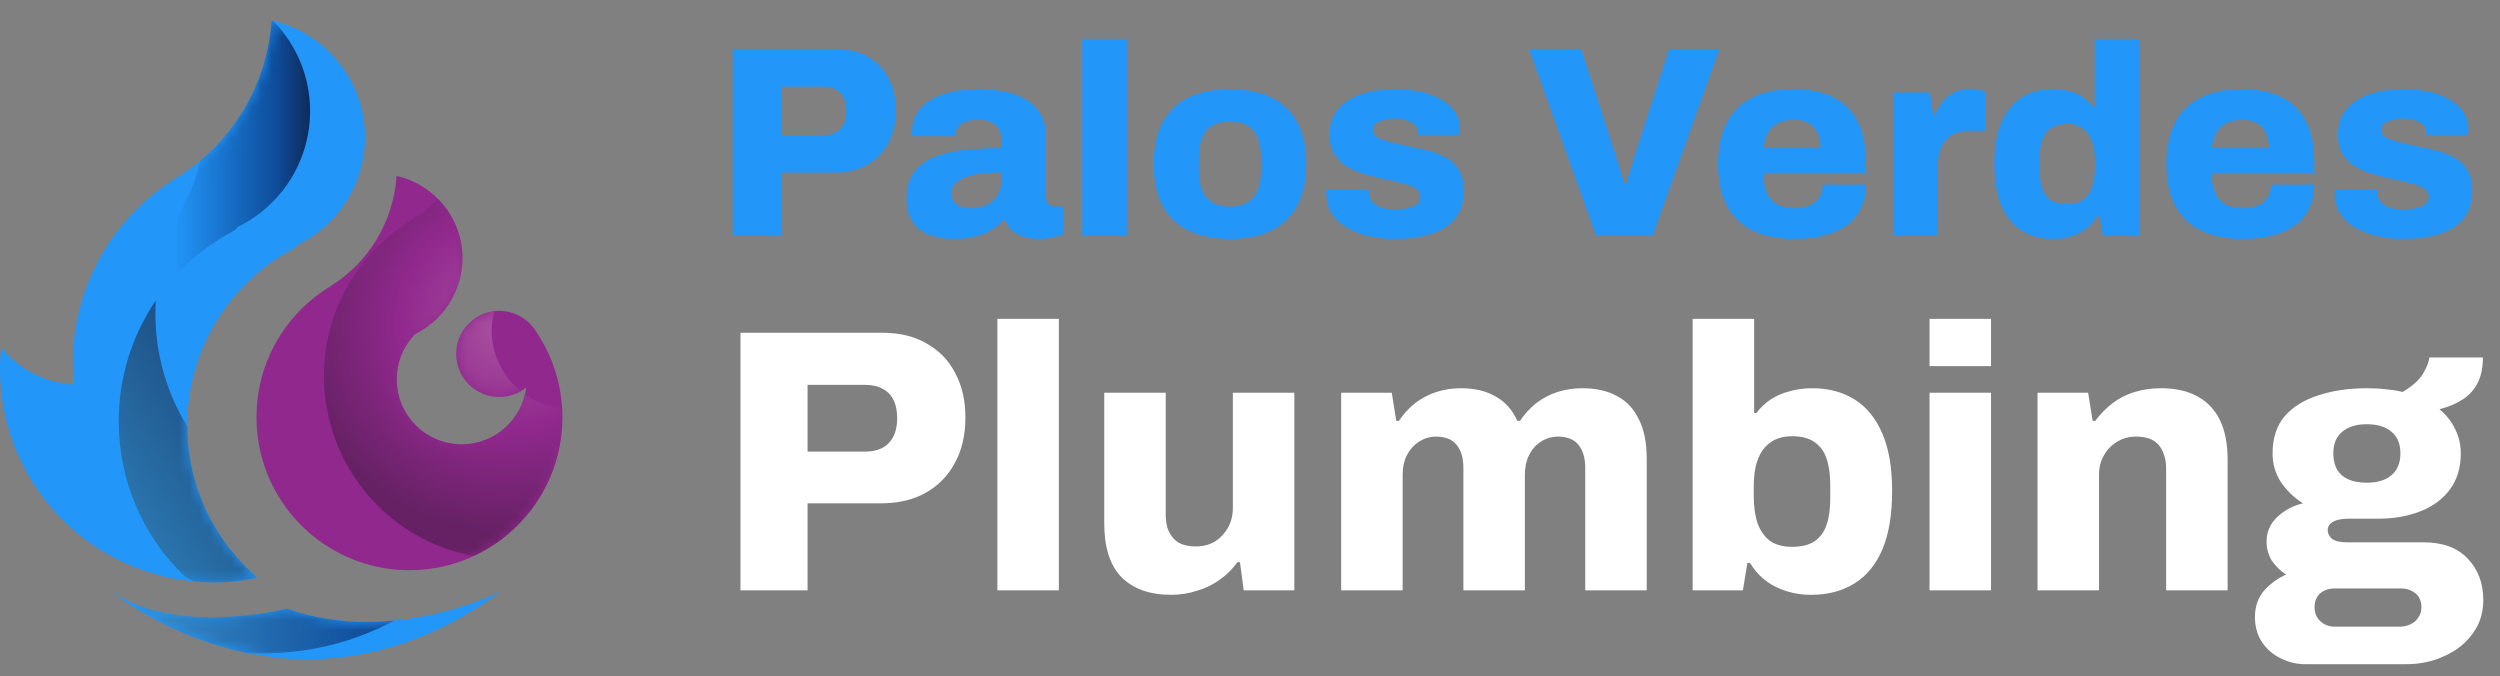 <svg xmlns="http://www.w3.org/2000/svg" width="244" height="66" viewBox="0 0 244 66" fill="none"><rect x="0" y="0" width="244" height="66" fill="#808080" stroke="none"/><path d="M52.434 32.524C52.367 32.426 52.304 32.326 52.236 32.229C52.203 32.182 52.171 32.133 52.137 32.085L52.131 32.077C52.116 32.054 52.1 32.034 52.085 32.011C51.318 30.997 50.101 30.341 48.73 30.341C47.985 30.341 47.285 30.535 46.679 30.876C46.472 30.991 46.278 31.126 46.096 31.274C45.142 32.043 44.53 33.22 44.53 34.541C44.53 36.86 46.41 38.741 48.73 38.741C49.727 38.741 50.643 38.392 51.364 37.812C50.972 40.944 48.303 43.367 45.067 43.367C41.559 43.367 38.718 40.524 38.718 37.017C38.718 35.406 39.319 33.935 40.309 32.816C40.374 32.742 40.439 32.671 40.507 32.601C41.258 32.234 41.944 31.757 42.545 31.189C43.8 30.008 44.681 28.436 45 26.668C45.086 26.192 45.132 25.703 45.132 25.201C45.132 21.277 42.383 17.996 38.708 17.174C38.397 21.735 35.876 25.726 32.184 27.978C32.341 27.883 32.497 27.792 32.658 27.702C31.689 28.245 30.788 28.894 29.969 29.633C26.938 32.364 25.033 36.321 25.033 40.723C25.033 48.203 30.537 54.399 37.716 55.482C38.448 55.591 39.197 55.65 39.96 55.65C48.205 55.65 54.888 48.967 54.888 40.723C54.888 37.694 53.983 34.878 52.434 32.524Z" fill="#91288E"></path><mask id="mask0_1443_11" style="mask-type:luminance" maskUnits="userSpaceOnUse" x="25" y="17" width="30" height="39"><path d="M52.431 32.524C52.364 32.426 52.301 32.326 52.233 32.229C52.2 32.182 52.168 32.133 52.135 32.085L52.128 32.077C52.113 32.054 52.097 32.034 52.082 32.011C51.315 30.997 50.098 30.341 48.727 30.341C47.982 30.341 47.282 30.535 46.676 30.876C46.469 30.991 46.275 31.126 46.093 31.274C45.139 32.043 44.527 33.22 44.527 34.541C44.527 36.86 46.407 38.741 48.727 38.741C49.724 38.741 50.64 38.392 51.361 37.812C50.969 40.944 48.3 43.367 45.064 43.367C41.556 43.367 38.715 40.524 38.715 37.017C38.715 35.406 39.316 33.935 40.306 32.816C40.371 32.742 40.436 32.671 40.504 32.601C41.255 32.234 41.941 31.757 42.542 31.189C43.797 30.008 44.678 28.436 44.997 26.668C45.083 26.192 45.129 25.703 45.129 25.201C45.129 21.277 42.38 17.996 38.705 17.174C38.394 21.735 35.873 25.726 32.181 27.978C32.338 27.883 32.495 27.792 32.655 27.702C31.686 28.245 30.785 28.894 29.966 29.633C26.935 32.364 25.03 36.321 25.03 40.723C25.03 48.203 30.534 54.399 37.713 55.482C38.445 55.591 39.194 55.65 39.957 55.65C48.202 55.65 54.885 48.967 54.885 40.723C54.885 37.694 53.98 34.878 52.431 32.524Z" fill="white"></path></mask><g mask="url(#mask0_1443_11)"><path fill-rule="evenodd" clip-rule="evenodd" d="M46.232 54.272C37.917 52.743 31.617 45.459 31.617 36.702C31.617 31.434 33.898 26.699 37.526 23.43C38.505 22.547 39.584 21.77 40.742 21.119C40.558 21.222 40.377 21.328 40.198 21.437C41.131 20.866 41.999 20.203 42.795 19.46C44.241 20.942 45.131 22.967 45.131 25.201C45.131 25.703 45.085 26.192 44.999 26.668C44.681 28.436 43.799 30.008 42.544 31.189C41.943 31.757 41.257 32.234 40.507 32.601C40.438 32.671 40.373 32.742 40.309 32.816C39.318 33.935 38.717 35.406 38.717 37.017C38.717 40.524 41.559 43.367 45.066 43.367C48.062 43.367 50.572 41.29 51.239 38.497C52.284 39.229 53.523 39.705 54.861 39.833C54.88 40.127 54.887 40.424 54.887 40.723C54.887 46.727 51.344 51.903 46.232 54.272Z" fill="url(#paint0_radial_1443_11)"></path><path fill-rule="evenodd" clip-rule="evenodd" d="M48.73 38.741C46.41 38.741 44.529 36.86 44.529 34.541C44.529 33.22 45.142 32.043 46.095 31.274C46.277 31.126 46.471 30.991 46.678 30.876C47.148 30.612 47.675 30.436 48.234 30.37C48.078 30.976 47.995 31.613 47.995 32.269C47.995 34.658 49.099 36.789 50.822 38.183C50.206 38.538 49.492 38.741 48.73 38.741ZM40.178 21.45C40.184 21.445 40.192 21.441 40.198 21.437C40.192 21.441 40.184 21.445 40.178 21.45Z" fill="url(#paint1_radial_1443_11)"></path></g><path d="M26.513 2C26.072 8.473 22.496 14.135 17.259 17.33C17.48 17.195 17.705 17.064 17.932 16.937C16.558 17.709 15.278 18.63 14.115 19.678C9.814 23.555 7.111 29.168 7.111 35.412C7.111 36.13 7.15 36.839 7.219 37.538C4.424 37.382 1.844 36.039 0.106 33.908C-0.111 36.059 -0 38.28 0.494 40.506C2.961 51.65 13.922 58.71 25.063 56.4C25.029 56.377 24.995 56.353 24.96 56.33C25.008 56.339 25.057 56.349 25.106 56.357C20.925 52.773 18.277 47.457 18.277 41.52C18.277 33.989 22.541 27.455 28.784 24.195C28.876 24.091 28.971 23.99 29.067 23.89C30.133 23.371 31.106 22.692 31.958 21.888C33.739 20.211 34.991 17.98 35.442 15.471C35.564 14.796 35.629 14.101 35.629 13.392C35.629 7.823 31.73 3.167 26.513 2Z" fill="#2296F9"></path><mask id="mask1_1443_11" style="mask-type:luminance" maskUnits="userSpaceOnUse" x="0" y="2" width="36" height="55"><path d="M26.513 2C26.072 8.473 22.496 14.135 17.259 17.33C17.48 17.195 17.705 17.064 17.932 16.937C16.558 17.709 15.278 18.63 14.115 19.678C9.814 23.555 7.111 29.168 7.111 35.412C7.111 36.13 7.15 36.839 7.219 37.538C4.424 37.382 1.844 36.039 0.106 33.908C-0.111 36.059 -0 38.28 0.494 40.506C2.961 51.65 13.922 58.71 25.063 56.4C25.029 56.377 24.995 56.353 24.96 56.33C25.008 56.339 25.057 56.349 25.106 56.357C20.925 52.773 18.277 47.457 18.277 41.52C18.277 33.989 22.541 27.455 28.784 24.195C28.876 24.091 28.971 23.99 29.067 23.89C30.133 23.371 31.106 22.692 31.958 21.888C33.739 20.211 34.991 17.98 35.442 15.471C35.564 14.796 35.629 14.101 35.629 13.392C35.629 7.823 31.73 3.167 26.513 2Z" fill="white"></path></mask><g mask="url(#mask1_1443_11)"><path fill-rule="evenodd" clip-rule="evenodd" d="M15.207 29.329C15.403 26.166 16.31 23.067 17.875 20.286C17.899 20.138 17.924 19.991 17.952 19.845C18.609 18.75 19.086 17.567 19.384 16.341C19.434 16.133 19.48 15.925 19.519 15.715C23.508 12.401 26.139 7.493 26.514 2C26.559 2.01 26.605 2.021 26.651 2.032C28.886 4.299 30.266 7.412 30.266 10.848C30.266 11.612 30.194 12.36 30.063 13.086C29.577 15.788 28.23 18.187 26.313 19.993C25.395 20.858 24.349 21.588 23.203 22.147C23.098 22.254 22.998 22.364 22.898 22.475C19.801 24.092 17.158 26.456 15.207 29.329Z" fill="url(#paint2_linear_1443_11)"></path><path fill-rule="evenodd" clip-rule="evenodd" d="M20.814 56.837C20.171 56.837 19.533 56.808 18.9 56.748C18.576 56.565 18.257 56.375 17.941 56.177C14.023 52.359 11.589 47.025 11.589 41.122C11.589 36.751 12.923 32.692 15.206 29.329C14.947 33.507 15.929 37.796 18.277 41.614C18.305 47.513 20.947 52.792 25.105 56.357C25.057 56.349 25.008 56.339 24.96 56.33C24.995 56.353 25.028 56.377 25.063 56.4C23.637 56.696 22.216 56.837 20.814 56.837Z" fill="url(#paint3_linear_1443_11)"></path></g><path d="M27.996 59.404C27.996 59.404 17.29 62.17 10.872 57.726C10.872 57.726 28.718 72.609 48.906 57.726C48.906 57.726 38.319 63.105 27.996 59.404Z" fill="#2296F9"></path><mask id="mask2_1443_11" style="mask-type:luminance" maskUnits="userSpaceOnUse" x="10" y="57" width="39" height="8"><path d="M27.996 59.404C27.996 59.404 17.29 62.17 10.872 57.726C10.872 57.726 28.718 72.609 48.906 57.726C48.906 57.726 38.319 63.105 27.996 59.404Z" fill="white"></path></mask><g mask="url(#mask2_1443_11)"><path fill-rule="evenodd" clip-rule="evenodd" d="M25.575 63.769C25.091 63.769 24.611 63.758 24.135 63.735C16.117 62.099 10.872 57.726 10.872 57.726C13.732 59.706 17.441 60.255 20.677 60.255C24.703 60.255 27.996 59.404 27.996 59.404C30.638 60.352 33.297 60.704 35.793 60.704C36.714 60.704 37.612 60.657 38.479 60.572C34.12 62.891 29.729 63.769 25.575 63.769Z" fill="url(#paint4_linear_1443_11)"></path></g><path d="M71.514 23V4.775H81.542C82.78 4.775 83.832 5.031 84.699 5.544C85.583 6.039 86.255 6.738 86.715 7.64C87.193 8.524 87.431 9.567 87.431 10.77C87.431 12.008 87.184 13.078 86.689 13.98C86.211 14.882 85.521 15.59 84.619 16.102C83.735 16.598 82.674 16.845 81.436 16.845H76.263V23H71.514ZM76.263 13.184H80.322C81.064 13.184 81.63 12.981 82.02 12.574C82.409 12.15 82.603 11.566 82.603 10.823C82.603 10.293 82.515 9.859 82.338 9.523C82.179 9.187 81.931 8.931 81.595 8.754C81.259 8.559 80.835 8.462 80.322 8.462H76.263V13.184ZM93.178 23.318C92.594 23.318 92.02 23.256 91.454 23.133C90.906 23.026 90.401 22.832 89.942 22.549C89.499 22.248 89.146 21.842 88.88 21.329C88.615 20.816 88.483 20.17 88.483 19.392C88.483 18.384 88.695 17.562 89.119 16.925C89.544 16.288 90.154 15.793 90.95 15.439C91.763 15.068 92.736 14.811 93.868 14.67C95.017 14.528 96.3 14.458 97.715 14.458V13.582C97.715 13.175 97.635 12.839 97.476 12.574C97.317 12.291 97.078 12.079 96.76 11.937C96.459 11.778 96.052 11.699 95.539 11.699C95.079 11.699 94.673 11.752 94.319 11.858C93.983 11.964 93.726 12.123 93.549 12.335C93.373 12.53 93.284 12.769 93.284 13.052V13.29H89.04C89.022 13.202 89.013 13.131 89.013 13.078C89.013 13.007 89.013 12.919 89.013 12.813C89.013 11.982 89.269 11.257 89.782 10.637C90.313 10.018 91.065 9.541 92.037 9.205C93.01 8.869 94.186 8.701 95.566 8.701C96.857 8.701 97.98 8.86 98.935 9.178C99.908 9.497 100.668 9.983 101.216 10.637C101.782 11.292 102.065 12.15 102.065 13.211V19.18C102.065 19.48 102.145 19.719 102.304 19.896C102.481 20.073 102.693 20.161 102.941 20.161H103.843V22.841C103.648 22.929 103.339 23.026 102.914 23.133C102.508 23.256 102.012 23.318 101.429 23.318C100.827 23.318 100.297 23.239 99.837 23.08C99.395 22.938 99.023 22.735 98.723 22.469C98.44 22.186 98.245 21.859 98.139 21.488H97.953C97.617 21.842 97.219 22.16 96.76 22.443C96.317 22.726 95.796 22.938 95.194 23.08C94.611 23.239 93.939 23.318 93.178 23.318ZM94.796 20.321C95.221 20.321 95.61 20.259 95.964 20.135C96.317 20.011 96.618 19.843 96.866 19.631C97.131 19.401 97.334 19.127 97.476 18.808C97.635 18.49 97.715 18.145 97.715 17.774V16.845C96.707 16.845 95.84 16.916 95.115 17.058C94.39 17.199 93.832 17.42 93.443 17.721C93.054 18.021 92.86 18.402 92.86 18.861C92.86 19.198 92.939 19.48 93.099 19.71C93.275 19.923 93.505 20.082 93.788 20.188C94.071 20.276 94.407 20.321 94.796 20.321ZM105.626 23V3.793H109.977V23H105.626ZM120.033 23.318C118.477 23.318 117.142 23.053 116.027 22.523C114.931 21.992 114.082 21.187 113.481 20.108C112.897 19.012 112.605 17.641 112.605 15.996C112.605 14.351 112.897 12.99 113.481 11.911C114.082 10.832 114.931 10.027 116.027 9.497C117.142 8.966 118.477 8.701 120.033 8.701C121.607 8.701 122.943 8.966 124.039 9.497C125.153 10.027 126.002 10.832 126.586 11.911C127.187 12.99 127.488 14.351 127.488 15.996C127.488 17.641 127.187 19.012 126.586 20.108C126.002 21.187 125.153 21.992 124.039 22.523C122.943 23.053 121.607 23.318 120.033 23.318ZM120.033 20.161C120.758 20.161 121.342 20.02 121.784 19.737C122.244 19.454 122.571 19.047 122.766 18.517C122.978 17.968 123.084 17.296 123.084 16.5V15.519C123.084 14.723 122.978 14.051 122.766 13.503C122.571 12.954 122.244 12.548 121.784 12.282C121.342 11.999 120.758 11.858 120.033 11.858C119.326 11.858 118.742 11.999 118.282 12.282C117.84 12.548 117.513 12.954 117.301 13.503C117.106 14.051 117.009 14.723 117.009 15.519V16.5C117.009 17.296 117.106 17.968 117.301 18.517C117.513 19.047 117.84 19.454 118.282 19.737C118.742 20.02 119.326 20.161 120.033 20.161ZM136.104 23.318C135.184 23.318 134.317 23.221 133.504 23.026C132.708 22.832 132.001 22.549 131.382 22.178C130.78 21.806 130.303 21.346 129.949 20.798C129.613 20.25 129.445 19.613 129.445 18.888C129.445 18.817 129.445 18.755 129.445 18.702C129.445 18.632 129.454 18.57 129.471 18.517H133.583C133.583 18.552 133.583 18.596 133.583 18.649C133.583 18.685 133.583 18.72 133.583 18.755C133.601 19.145 133.725 19.472 133.955 19.737C134.202 19.985 134.521 20.17 134.91 20.294C135.299 20.4 135.723 20.453 136.183 20.453C136.519 20.453 136.873 20.418 137.244 20.347C137.634 20.276 137.961 20.153 138.226 19.976C138.491 19.799 138.624 19.542 138.624 19.206C138.624 18.835 138.456 18.552 138.12 18.357C137.802 18.163 137.368 18.004 136.82 17.88C136.289 17.738 135.715 17.606 135.096 17.482C134.477 17.34 133.849 17.181 133.212 17.004C132.593 16.828 132.018 16.589 131.488 16.288C130.975 15.97 130.559 15.563 130.241 15.068C129.922 14.573 129.763 13.945 129.763 13.184C129.763 12.371 129.931 11.681 130.267 11.115C130.621 10.531 131.099 10.063 131.7 9.709C132.301 9.355 132.991 9.099 133.769 8.94C134.565 8.78 135.405 8.701 136.289 8.701C137.103 8.701 137.872 8.78 138.597 8.94C139.34 9.099 140.003 9.346 140.587 9.682C141.188 10.001 141.657 10.416 141.993 10.929C142.329 11.425 142.497 12.008 142.497 12.68C142.497 12.769 142.488 12.866 142.471 12.972C142.471 13.06 142.471 13.122 142.471 13.158H138.385V12.945C138.385 12.645 138.288 12.397 138.093 12.203C137.899 12.008 137.634 11.858 137.298 11.752C136.961 11.628 136.59 11.566 136.183 11.566C135.918 11.566 135.653 11.592 135.387 11.646C135.14 11.681 134.91 11.743 134.698 11.831C134.485 11.902 134.309 12.008 134.167 12.15C134.043 12.291 133.981 12.468 133.981 12.68C133.981 12.945 134.096 13.167 134.326 13.343C134.556 13.503 134.866 13.635 135.255 13.741C135.662 13.848 136.104 13.963 136.581 14.086C137.236 14.228 137.925 14.378 138.651 14.537C139.376 14.679 140.057 14.891 140.693 15.174C141.348 15.439 141.869 15.846 142.258 16.394C142.665 16.925 142.869 17.659 142.869 18.596C142.869 19.48 142.692 20.232 142.338 20.851C141.984 21.453 141.498 21.939 140.879 22.31C140.26 22.664 139.544 22.92 138.73 23.08C137.917 23.239 137.041 23.318 136.104 23.318ZM155.776 23L149.224 4.775H154.317L157.66 15.068C157.731 15.28 157.819 15.563 157.925 15.917C158.031 16.253 158.138 16.607 158.244 16.978C158.367 17.332 158.465 17.65 158.535 17.933H158.721C158.81 17.668 158.898 17.367 158.986 17.031C159.093 16.677 159.199 16.332 159.305 15.996C159.411 15.643 159.499 15.342 159.57 15.094L162.913 4.775H167.821L161.294 23H155.776ZM175.192 23.318C173.6 23.318 172.247 23.062 171.133 22.549C170.019 22.018 169.161 21.214 168.559 20.135C167.976 19.056 167.684 17.677 167.684 15.996C167.684 14.351 167.976 12.99 168.559 11.911C169.143 10.832 169.983 10.027 171.08 9.497C172.176 8.966 173.494 8.701 175.033 8.701C176.554 8.701 177.836 8.957 178.879 9.47C179.94 9.983 180.745 10.77 181.293 11.831C181.842 12.892 182.116 14.263 182.116 15.943V16.872H172.088C172.088 17.615 172.194 18.242 172.406 18.755C172.618 19.268 172.946 19.657 173.388 19.923C173.83 20.188 174.422 20.321 175.165 20.321C175.607 20.321 175.996 20.267 176.332 20.161C176.669 20.055 176.951 19.905 177.181 19.71C177.411 19.498 177.588 19.251 177.712 18.968C177.836 18.685 177.898 18.366 177.898 18.012H182.116C182.116 18.861 181.957 19.622 181.638 20.294C181.338 20.948 180.887 21.506 180.285 21.965C179.684 22.407 178.95 22.744 178.083 22.974C177.234 23.203 176.271 23.318 175.192 23.318ZM172.114 14.458H177.685C177.685 13.998 177.624 13.6 177.5 13.264C177.394 12.91 177.226 12.618 176.996 12.388C176.783 12.159 176.518 11.991 176.2 11.884C175.899 11.761 175.545 11.699 175.139 11.699C174.502 11.699 173.971 11.805 173.547 12.017C173.122 12.229 172.795 12.539 172.565 12.945C172.335 13.352 172.185 13.856 172.114 14.458ZM184.772 23V9.019H188.354L188.672 11.168H188.858C189.07 10.691 189.327 10.266 189.627 9.895C189.946 9.506 190.326 9.205 190.768 8.993C191.228 8.78 191.732 8.674 192.28 8.674C192.598 8.674 192.89 8.71 193.156 8.78C193.421 8.834 193.615 8.895 193.739 8.966V12.76H192.36C191.811 12.76 191.325 12.839 190.901 12.999C190.494 13.14 190.158 13.37 189.893 13.688C189.627 13.989 189.433 14.36 189.309 14.803C189.185 15.245 189.123 15.758 189.123 16.341V23H184.772ZM200.41 23.318C199.225 23.318 198.199 23.053 197.333 22.523C196.466 21.992 195.803 21.187 195.343 20.108C194.883 19.029 194.653 17.65 194.653 15.97C194.653 14.325 194.883 12.972 195.343 11.911C195.821 10.832 196.484 10.027 197.333 9.497C198.182 8.966 199.181 8.701 200.331 8.701C200.879 8.701 201.401 8.763 201.896 8.887C202.409 9.01 202.86 9.205 203.249 9.47C203.656 9.736 204.001 10.063 204.283 10.452H204.443V3.793H208.793V23H205.239L204.92 21.063H204.734C204.257 21.824 203.647 22.39 202.904 22.761C202.161 23.133 201.33 23.318 200.41 23.318ZM201.763 19.923C202.4 19.923 202.913 19.781 203.302 19.498C203.709 19.198 204.001 18.782 204.177 18.251C204.372 17.703 204.469 17.066 204.469 16.341V15.704C204.469 15.174 204.416 14.688 204.31 14.245C204.204 13.803 204.045 13.423 203.832 13.105C203.62 12.786 203.337 12.539 202.984 12.362C202.648 12.185 202.241 12.097 201.763 12.097C201.109 12.097 200.578 12.229 200.171 12.495C199.782 12.76 199.499 13.149 199.323 13.662C199.146 14.175 199.057 14.811 199.057 15.572V16.5C199.057 17.243 199.146 17.871 199.323 18.384C199.499 18.897 199.782 19.286 200.171 19.551C200.578 19.799 201.109 19.923 201.763 19.923ZM218.949 23.318C217.357 23.318 216.004 23.062 214.89 22.549C213.776 22.018 212.918 21.214 212.317 20.135C211.733 19.056 211.441 17.677 211.441 15.996C211.441 14.351 211.733 12.99 212.317 11.911C212.9 10.832 213.741 10.027 214.837 9.497C215.934 8.966 217.251 8.701 218.79 8.701C220.311 8.701 221.593 8.957 222.637 9.47C223.698 9.983 224.502 10.77 225.051 11.831C225.599 12.892 225.873 14.263 225.873 15.943V16.872H215.845C215.845 17.615 215.951 18.242 216.163 18.755C216.376 19.268 216.703 19.657 217.145 19.923C217.587 20.188 218.18 20.321 218.923 20.321C219.365 20.321 219.754 20.267 220.09 20.161C220.426 20.055 220.709 19.905 220.939 19.71C221.169 19.498 221.345 19.251 221.469 18.968C221.593 18.685 221.655 18.366 221.655 18.012H225.873C225.873 18.861 225.714 19.622 225.396 20.294C225.095 20.948 224.644 21.506 224.043 21.965C223.441 22.407 222.707 22.744 221.841 22.974C220.992 23.203 220.028 23.318 218.949 23.318ZM215.872 14.458H221.443C221.443 13.998 221.381 13.6 221.257 13.264C221.151 12.91 220.983 12.618 220.753 12.388C220.541 12.159 220.275 11.991 219.957 11.884C219.656 11.761 219.303 11.699 218.896 11.699C218.259 11.699 217.729 11.805 217.304 12.017C216.88 12.229 216.553 12.539 216.323 12.945C216.093 13.352 215.942 13.856 215.872 14.458ZM234.525 23.318C233.606 23.318 232.739 23.221 231.925 23.026C231.13 22.832 230.422 22.549 229.803 22.178C229.202 21.806 228.724 21.346 228.371 20.798C228.035 20.25 227.867 19.613 227.867 18.888C227.867 18.817 227.867 18.755 227.867 18.702C227.867 18.632 227.875 18.57 227.893 18.517H232.005C232.005 18.552 232.005 18.596 232.005 18.649C232.005 18.685 232.005 18.72 232.005 18.755C232.023 19.145 232.147 19.472 232.376 19.737C232.624 19.985 232.942 20.17 233.331 20.294C233.721 20.4 234.145 20.453 234.605 20.453C234.941 20.453 235.295 20.418 235.666 20.347C236.055 20.276 236.382 20.153 236.648 19.976C236.913 19.799 237.046 19.542 237.046 19.206C237.046 18.835 236.878 18.552 236.542 18.357C236.223 18.163 235.79 18.004 235.242 17.88C234.711 17.738 234.136 17.606 233.517 17.482C232.898 17.34 232.27 17.181 231.634 17.004C231.015 16.828 230.44 16.589 229.909 16.288C229.396 15.97 228.981 15.563 228.662 15.068C228.344 14.573 228.185 13.945 228.185 13.184C228.185 12.371 228.353 11.681 228.689 11.115C229.043 10.531 229.52 10.063 230.121 9.709C230.723 9.355 231.413 9.099 232.191 8.94C232.987 8.78 233.827 8.701 234.711 8.701C235.525 8.701 236.294 8.78 237.019 8.94C237.762 9.099 238.425 9.346 239.009 9.682C239.61 10.001 240.079 10.416 240.415 10.929C240.751 11.425 240.919 12.008 240.919 12.68C240.919 12.769 240.91 12.866 240.892 12.972C240.892 13.06 240.892 13.122 240.892 13.158H236.807V12.945C236.807 12.645 236.71 12.397 236.515 12.203C236.32 12.008 236.055 11.858 235.719 11.752C235.383 11.628 235.012 11.566 234.605 11.566C234.34 11.566 234.074 11.592 233.809 11.646C233.561 11.681 233.331 11.743 233.119 11.831C232.907 11.902 232.73 12.008 232.589 12.15C232.465 12.291 232.403 12.468 232.403 12.68C232.403 12.945 232.518 13.167 232.748 13.343C232.978 13.503 233.287 13.635 233.676 13.741C234.083 13.848 234.525 13.963 235.003 14.086C235.657 14.228 236.347 14.378 237.072 14.537C237.797 14.679 238.478 14.891 239.115 15.174C239.769 15.439 240.291 15.846 240.68 16.394C241.087 16.925 241.29 17.659 241.29 18.596C241.29 19.48 241.113 20.232 240.76 20.851C240.406 21.453 239.92 21.939 239.301 22.31C238.682 22.664 237.965 22.92 237.152 23.08C236.338 23.239 235.463 23.318 234.525 23.318Z" fill="#2296F9"></path><path d="M72.269 57.614V32.476H86.1C87.808 32.476 89.26 32.829 90.455 33.537C91.675 34.22 92.602 35.184 93.236 36.428C93.894 37.647 94.224 39.087 94.224 40.745C94.224 42.453 93.882 43.929 93.199 45.173C92.541 46.417 91.589 47.393 90.345 48.1C89.125 48.783 87.662 49.125 85.954 49.125H78.819V57.614H72.269ZM78.819 44.075H84.417C85.442 44.075 86.222 43.795 86.759 43.234C87.296 42.648 87.564 41.843 87.564 40.819C87.564 40.087 87.442 39.489 87.198 39.026C86.979 38.562 86.637 38.208 86.174 37.965C85.71 37.696 85.125 37.562 84.417 37.562H78.819V44.075ZM97.343 57.614V31.122H103.344V57.614H97.343ZM114.288 58.053C112.215 58.053 110.605 57.48 109.458 56.334C108.336 55.187 107.775 53.431 107.775 51.064V38.33H113.776V50.223C113.776 50.735 113.837 51.186 113.959 51.577C114.105 51.967 114.3 52.296 114.544 52.565C114.788 52.833 115.093 53.028 115.459 53.15C115.849 53.272 116.264 53.333 116.703 53.333C117.411 53.333 118.033 53.174 118.569 52.857C119.106 52.516 119.533 52.065 119.85 51.503C120.167 50.918 120.326 50.284 120.326 49.601V38.33H126.327V57.614H121.387L121.021 54.87H120.765C120.326 55.504 119.765 56.065 119.082 56.553C118.423 57.041 117.679 57.407 116.85 57.651C116.045 57.919 115.191 58.053 114.288 58.053ZM130.897 57.614V38.33H135.837L136.276 41.075H136.532C136.972 40.416 137.496 39.843 138.106 39.355C138.74 38.867 139.435 38.501 140.192 38.257C140.948 38.013 141.753 37.891 142.607 37.891C143.924 37.891 145.046 38.16 145.973 38.696C146.9 39.209 147.608 40.001 148.095 41.075H148.352C148.791 40.416 149.315 39.843 149.925 39.355C150.559 38.867 151.255 38.501 152.011 38.257C152.791 38.013 153.596 37.891 154.426 37.891C155.768 37.891 156.902 38.147 157.829 38.66C158.756 39.148 159.463 39.904 159.951 40.928C160.463 41.929 160.72 43.209 160.72 44.77V57.614H154.719V45.685C154.719 45.149 154.658 44.697 154.536 44.331C154.414 43.941 154.243 43.624 154.023 43.38C153.804 43.112 153.523 42.916 153.182 42.795C152.84 42.673 152.474 42.612 152.084 42.612C151.45 42.612 150.876 42.782 150.364 43.124C149.876 43.441 149.498 43.88 149.23 44.441C148.961 44.978 148.827 45.612 148.827 46.344V57.614H142.826V45.685C142.826 45.149 142.765 44.697 142.643 44.331C142.521 43.941 142.351 43.624 142.131 43.38C141.911 43.112 141.631 42.916 141.289 42.795C140.948 42.673 140.582 42.612 140.192 42.612C139.557 42.612 138.984 42.782 138.472 43.124C137.984 43.441 137.594 43.88 137.301 44.441C137.033 44.978 136.898 45.612 136.898 46.344V57.614H130.897ZM176.766 58.053C175.522 58.053 174.375 57.797 173.326 57.285C172.277 56.773 171.436 55.992 170.801 54.943H170.545L170.106 57.614H165.203V31.122H171.204V40.306H171.424C171.814 39.794 172.277 39.355 172.814 38.989C173.375 38.623 173.997 38.355 174.68 38.184C175.363 37.989 176.095 37.891 176.876 37.891C178.461 37.891 179.84 38.257 181.011 38.989C182.181 39.721 183.084 40.831 183.718 42.319C184.353 43.783 184.67 45.649 184.67 47.917C184.67 50.235 184.353 52.138 183.718 53.626C183.084 55.114 182.169 56.224 180.974 56.956C179.803 57.687 178.4 58.053 176.766 58.053ZM174.9 53.37C175.802 53.37 176.522 53.199 177.059 52.857C177.62 52.491 178.022 51.955 178.266 51.247C178.51 50.54 178.632 49.674 178.632 48.649V47.368C178.632 46.32 178.51 45.441 178.266 44.734C178.022 44.026 177.62 43.49 177.059 43.124C176.522 42.758 175.802 42.575 174.9 42.575C174.241 42.575 173.668 42.697 173.18 42.941C172.716 43.185 172.326 43.526 172.009 43.965C171.716 44.405 171.497 44.929 171.35 45.539C171.228 46.149 171.167 46.82 171.167 47.551V48.43C171.167 49.43 171.289 50.308 171.533 51.064C171.802 51.796 172.204 52.369 172.741 52.784C173.302 53.174 174.022 53.37 174.9 53.37ZM188.322 35.732V31.122H194.323V35.732H188.322ZM188.322 57.614V38.33H194.323V57.614H188.322ZM198.864 57.614V38.33H203.803L204.243 41.075H204.499C204.987 40.416 205.548 39.843 206.182 39.355C206.816 38.867 207.536 38.501 208.341 38.257C209.146 38.013 210 37.891 210.902 37.891C212.293 37.891 213.464 38.147 214.415 38.66C215.391 39.172 216.135 39.94 216.647 40.965C217.159 41.99 217.416 43.295 217.416 44.88V57.614H211.415V45.722C211.415 45.185 211.341 44.734 211.195 44.368C211.073 43.978 210.89 43.648 210.646 43.38C210.402 43.112 210.097 42.916 209.731 42.795C209.365 42.673 208.951 42.612 208.487 42.612C207.78 42.612 207.158 42.782 206.621 43.124C206.084 43.441 205.657 43.88 205.34 44.441C205.023 44.978 204.865 45.612 204.865 46.344V57.614H198.864ZM224.987 64.823C224.133 64.823 223.328 64.628 222.572 64.237C221.815 63.871 221.206 63.335 220.742 62.627C220.303 61.944 220.083 61.139 220.083 60.212C220.083 59.188 220.388 58.322 220.998 57.614C221.632 56.931 222.34 56.419 223.121 56.077C222.559 55.712 222.096 55.26 221.73 54.724C221.388 54.162 221.218 53.54 221.218 52.857C221.218 51.906 221.571 51.101 222.279 50.442C222.986 49.784 223.816 49.344 224.767 49.125C223.889 48.564 223.169 47.869 222.608 47.039C222.072 46.21 221.803 45.283 221.803 44.258C221.803 42.77 222.194 41.563 222.974 40.636C223.779 39.709 224.877 39.026 226.267 38.587C227.658 38.123 229.244 37.891 231.024 37.891C231.732 37.891 232.366 37.928 232.927 38.001C233.513 38.05 234.037 38.135 234.501 38.257C235.476 37.672 236.147 37.062 236.513 36.428C236.879 35.793 237.074 35.281 237.099 34.891H242.331C242.331 35.867 242.16 36.696 241.819 37.379C241.477 38.038 240.989 38.574 240.355 38.989C239.721 39.404 238.965 39.721 238.087 39.94C238.745 40.477 239.257 41.124 239.623 41.88C239.989 42.612 240.172 43.404 240.172 44.258C240.172 45.649 239.819 46.82 239.111 47.771C238.428 48.698 237.477 49.406 236.257 49.893C235.037 50.381 233.635 50.625 232.049 50.625H229.195C228.512 50.625 227.999 50.735 227.658 50.955C227.341 51.15 227.182 51.418 227.182 51.76C227.182 52.077 227.329 52.357 227.621 52.601C227.914 52.821 228.414 52.931 229.122 52.931H236.55C238.428 52.931 239.867 53.467 240.867 54.541C241.868 55.59 242.368 56.931 242.368 58.566C242.368 59.81 242.026 60.895 241.343 61.822C240.66 62.774 239.745 63.505 238.599 64.018C237.477 64.555 236.22 64.823 234.83 64.823H224.987ZM227.877 61.164H234.208C234.623 61.164 234.988 61.078 235.306 60.907C235.623 60.761 235.867 60.542 236.037 60.249C236.233 59.98 236.33 59.663 236.33 59.297C236.33 58.688 236.135 58.224 235.745 57.907C235.354 57.59 234.879 57.431 234.318 57.431H227.877C227.316 57.431 226.841 57.59 226.45 57.907C226.084 58.248 225.901 58.7 225.901 59.261C225.901 59.822 226.084 60.273 226.45 60.615C226.841 60.981 227.316 61.164 227.877 61.164ZM230.988 47.112C232.037 47.112 232.842 46.868 233.403 46.381C233.988 45.893 234.281 45.185 234.281 44.258C234.281 43.307 233.988 42.599 233.403 42.136C232.842 41.648 232.037 41.404 230.988 41.404C229.988 41.404 229.195 41.648 228.609 42.136C228.024 42.599 227.731 43.307 227.731 44.258C227.731 44.868 227.853 45.393 228.097 45.832C228.341 46.246 228.707 46.563 229.195 46.783C229.683 47.003 230.28 47.112 230.988 47.112Z" fill="white"></path><defs><radialGradient id="paint0_radial_1443_11" cx="0" cy="0" r="1" gradientUnits="userSpaceOnUse" gradientTransform="translate(49.483 31.543) scale(20.607 20.607)"><stop stop-color="#AA53A0"></stop><stop offset="0.5" stop-color="#91298E"></stop><stop offset="1" stop-color="#652163"></stop></radialGradient><radialGradient id="paint1_radial_1443_11" cx="0" cy="0" r="1" gradientUnits="userSpaceOnUse" gradientTransform="translate(49.483 31.543) scale(20.607 20.607)"><stop stop-color="#AA53A0"></stop><stop offset="0.5" stop-color="#91298E"></stop><stop offset="1" stop-color="#652163"></stop></radialGradient><linearGradient id="paint2_linear_1443_11" x1="-8.081" y1="28.097" x2="30.266" y2="28.097" gradientUnits="userSpaceOnUse"><stop offset="0.395" stop-color="#2296F9"></stop><stop offset="0.655" stop-color="#2296F9"></stop><stop offset="0.91" stop-color="#0E4E9C"></stop><stop offset="1" stop-color="#0E2B5C"></stop></linearGradient><linearGradient id="paint3_linear_1443_11" x1="-5.017" y1="41.902" x2="27.118" y2="20.976" gradientUnits="userSpaceOnUse"><stop stop-color="#3691CD"></stop><stop offset="1" stop-color="#0E2B5C"></stop></linearGradient><linearGradient id="paint4_linear_1443_11" x1="2.021" y1="59.924" x2="43.277" y2="58.24" gradientUnits="userSpaceOnUse"><stop stop-color="#4FACDB"></stop><stop offset="0.8" stop-color="#11519E"></stop><stop offset="1" stop-color="#233E85"></stop></linearGradient></defs></svg>
